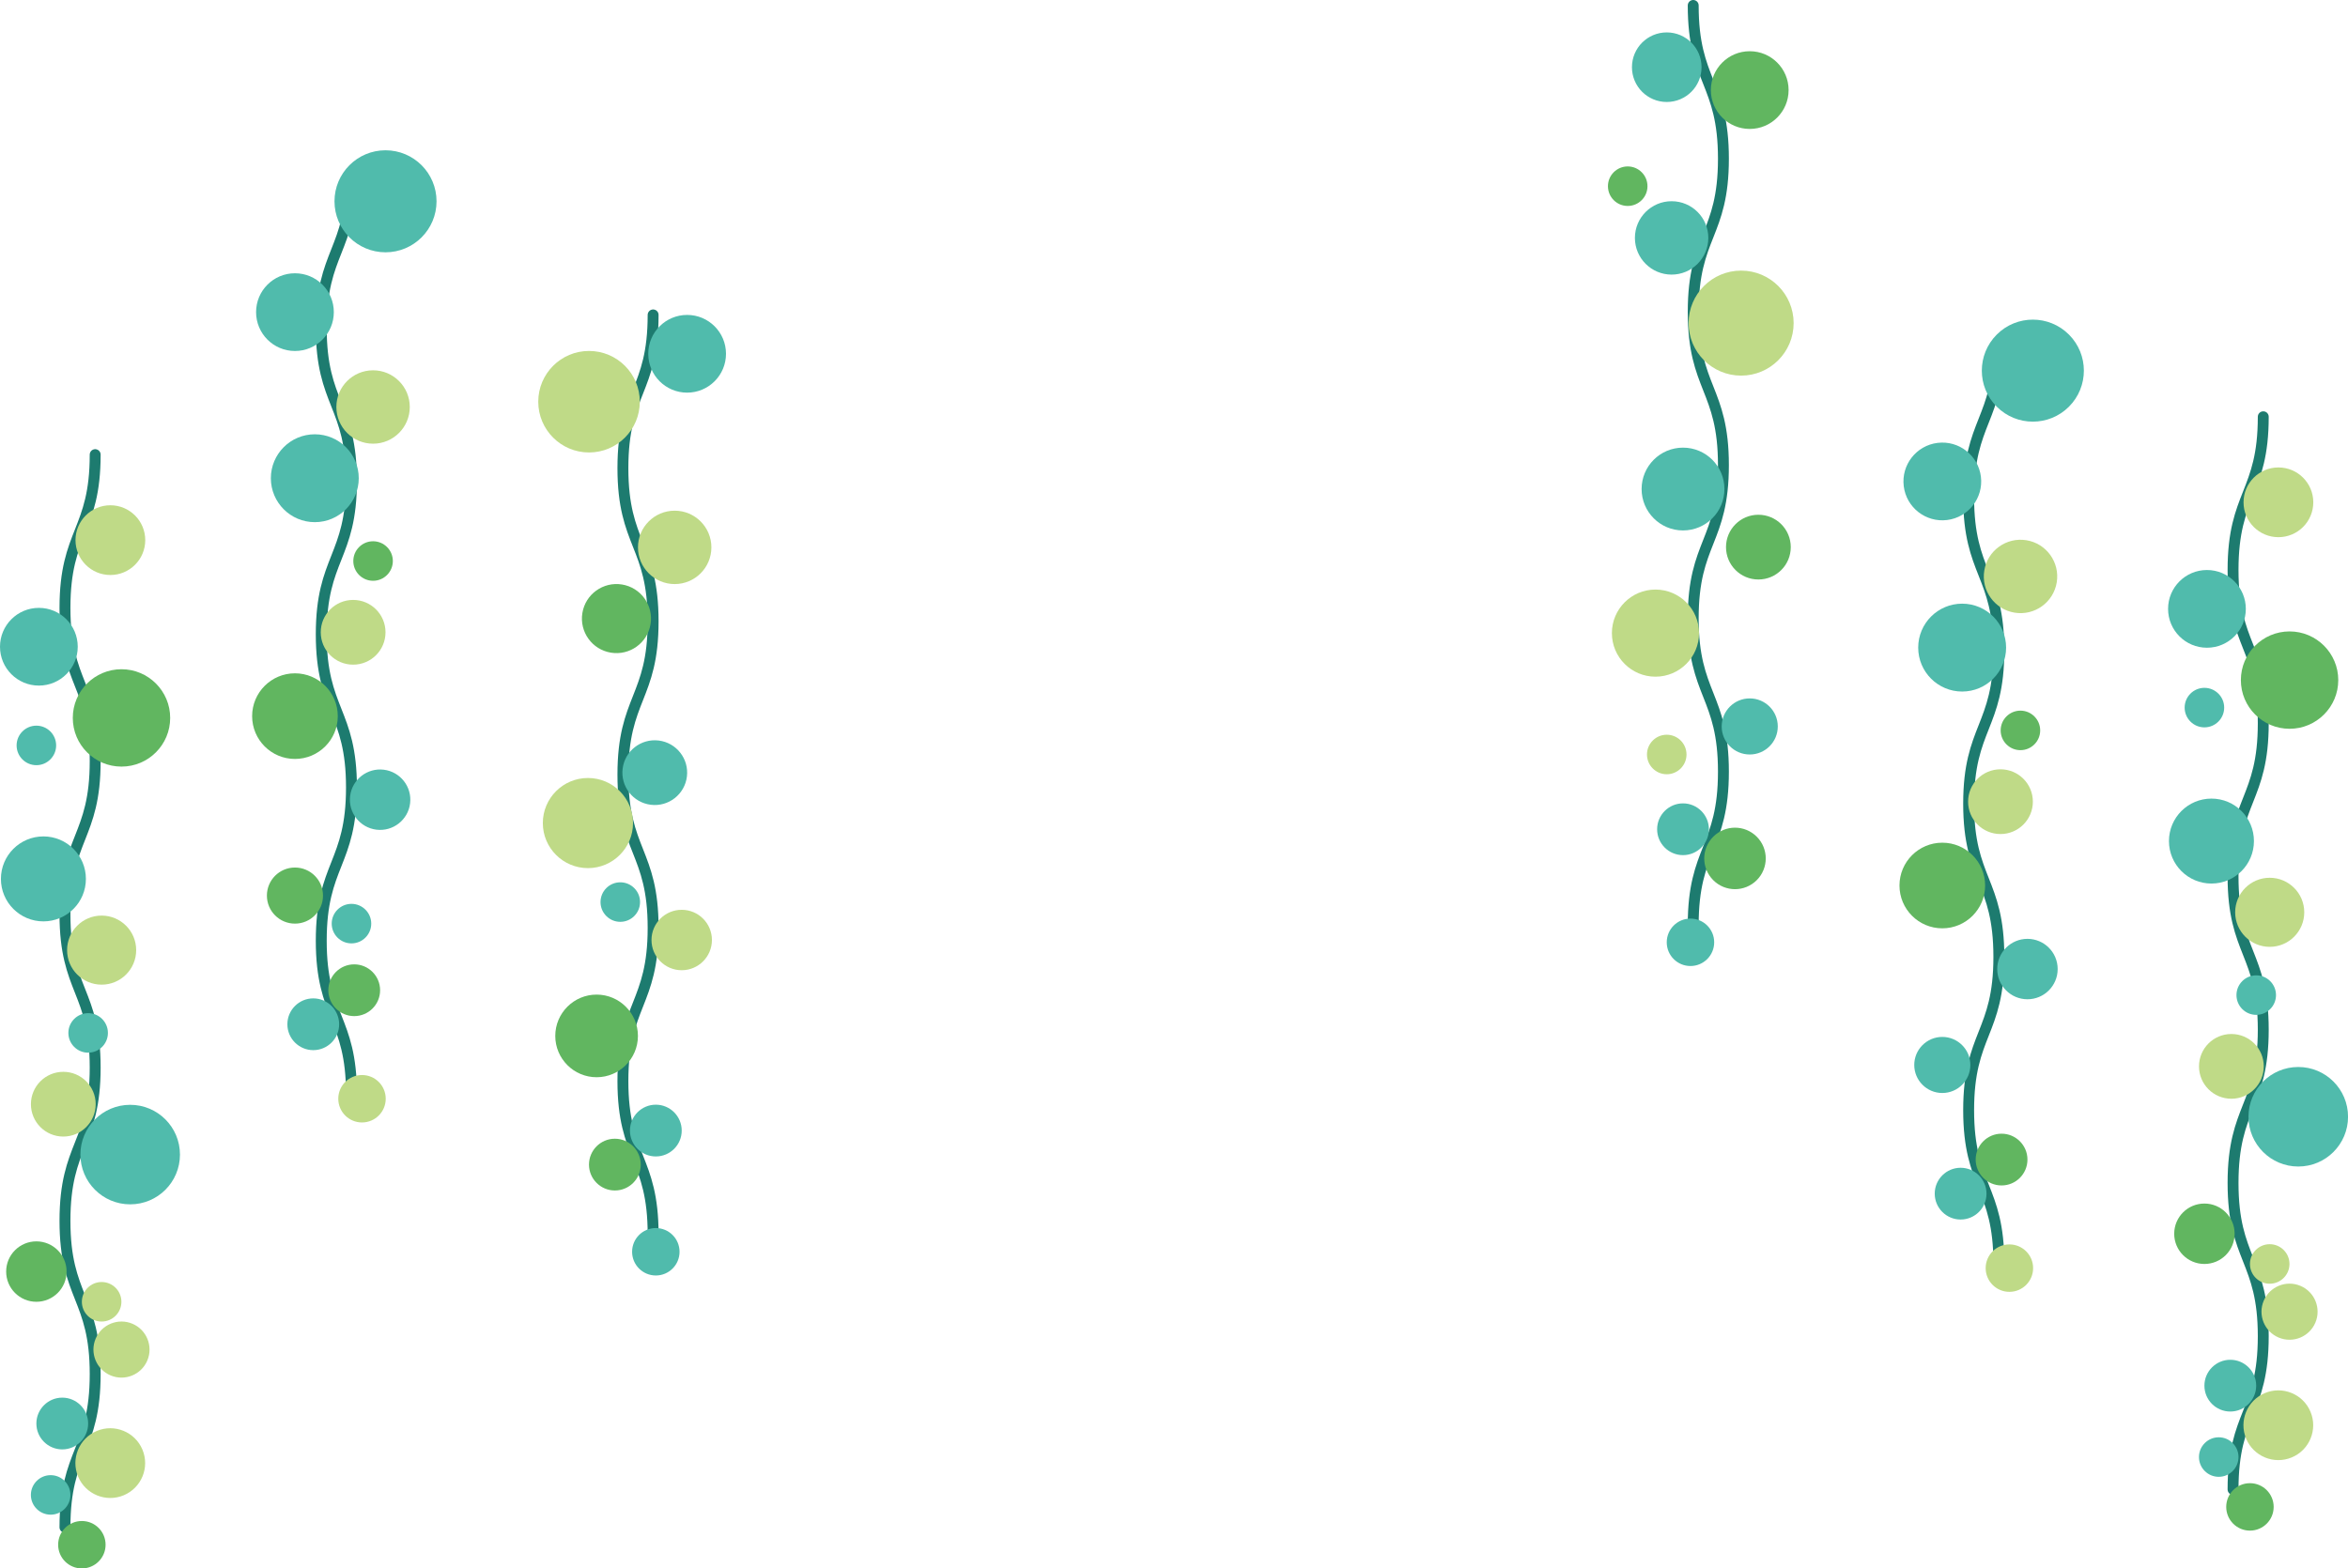 <?xml version="1.0" encoding="UTF-8"?>
<svg id="uuid-ddc2a8e9-1311-4bb9-b27b-5eab0cc9f5a9" data-name="圖層 2" xmlns="http://www.w3.org/2000/svg" viewBox="0 0 564.17 376.97">
  <g id="uuid-b3cb2573-4e05-4c39-a1fd-082dcfcae270" data-name="圖層 1">
    <g>
      <g>
        <path d="M156.93,75.69c0,18.41-7.26,18.41-7.26,36.83s7.26,18.41,7.26,36.83-7.26,18.41-7.26,36.83,7.26,18.41,7.26,36.83-7.26,18.42-7.26,36.83,7.26,18.42,7.26,36.83" style="fill: none; stroke: #1d7b6f; stroke-linecap: round; stroke-miterlimit: 10; stroke-width: 2.62px;"/>
        <path d="M153.73,96.55c0,6.74-5.46,12.2-12.2,12.2s-12.2-5.46-12.2-12.2,5.46-12.2,12.2-12.2,12.2,5.46,12.2,12.2Z" style="fill: #bfda87;"/>
        <path d="M174.44,85.03c0,5.16-4.18,9.34-9.34,9.34s-9.34-4.18-9.34-9.34,4.18-9.34,9.34-9.34,9.34,4.18,9.34,9.34Z" style="fill: #50bbac;"/>
        <path d="M170.93,131.56c0,4.87-3.95,8.82-8.82,8.82s-8.82-3.95-8.82-8.82,3.95-8.82,8.82-8.82,8.82,3.95,8.82,8.82Z" style="fill: #bfda87;"/>
        <circle cx="148.12" cy="148.67" r="8.3" transform="translate(-22.36 271.06) rotate(-80.78)" style="fill: #61b660;"/>
        <path d="M152.1,197.82c0,5.98-4.85,10.83-10.83,10.83s-10.84-4.85-10.84-10.83,4.85-10.83,10.84-10.83,10.83,4.85,10.83,10.83Z" style="fill: #bfda87;"/>
        <circle cx="157.33" cy="185.7" r="7.78" transform="translate(-46.21 319.16) rotate(-82.98)" style="fill: #50bbac;"/>
        <path d="M171.06,225.93c0,4.01-3.25,7.26-7.26,7.26s-7.26-3.25-7.26-7.26,3.25-7.26,7.26-7.26,7.26,3.25,7.26,7.26Z" style="fill: #bfda87;"/>
        <path d="M153.28,248.98c0,5.48-4.45,9.93-9.93,9.93s-9.93-4.45-9.93-9.93,4.45-9.93,9.93-9.93,9.93,4.45,9.93,9.93Z" style="fill: #61b660;"/>
        <path d="M163.8,271.73c0,3.44-2.79,6.22-6.22,6.22s-6.22-2.79-6.22-6.22,2.79-6.22,6.22-6.22,6.22,2.79,6.22,6.22Z" style="fill: #50bbac;"/>
        <path d="M153.96,279.91c0,3.44-2.79,6.22-6.22,6.22s-6.22-2.79-6.22-6.22,2.79-6.22,6.22-6.22,6.22,2.79,6.22,6.22Z" style="fill: #61b660;"/>
        <path d="M163.28,300.86c0,3.15-2.55,5.7-5.7,5.7s-5.7-2.55-5.7-5.7,2.55-5.7,5.7-5.7,5.7,2.55,5.7,5.7Z" style="fill: #50bbac;"/>
      </g>
      <path d="M153.79,216.81c0,2.62-2.13,4.75-4.75,4.75s-4.75-2.13-4.75-4.75,2.13-4.75,4.75-4.75,4.75,2.13,4.75,4.75Z" style="fill: #50bbac;"/>
    </g>
    <g>
      <path d="M395.85,44.75c0,2.62-2.13,4.75-4.75,4.75s-4.75-2.13-4.75-4.75,2.13-4.75,4.75-4.75,4.75,2.13,4.75,4.75Z" style="fill: #61b660;"/>
      <path d="M406.84,1.31c0,18.41,7.26,18.41,7.26,36.83s-7.26,18.41-7.26,36.83,7.26,18.41,7.26,36.83-7.26,18.41-7.26,36.83,7.26,18.42,7.26,36.83-7.26,18.42-7.26,36.83" style="fill: none; stroke: #1d7b6f; stroke-linecap: round; stroke-miterlimit: 10; stroke-width: 2.62px;"/>
      <path d="M411.08,21.65c0,5.16,4.18,9.34,9.34,9.34s9.34-4.18,9.34-9.34-4.18-9.34-9.34-9.34-9.34,4.18-9.34,9.34Z" style="fill: #61b660;"/>
      <path d="M392.12,16.15c0,4.62,3.74,8.36,8.36,8.36s8.36-3.74,8.36-8.36-3.74-8.36-8.36-8.36-8.36,3.74-8.36,8.36Z" style="fill: #50bbac;"/>
      <path d="M392.83,57.18c0,4.87,3.95,8.82,8.82,8.82s8.82-3.95,8.82-8.82-3.95-8.82-8.82-8.82-8.82,3.95-8.82,8.82Z" style="fill: #50bbac;"/>
      <path d="M405.73,77.66c0,6.97,5.65,12.62,12.62,12.62s12.62-5.65,12.62-12.62-5.65-12.62-12.62-12.62-12.62,5.65-12.62,12.62Z" style="fill: #bfda87;"/>
      <path d="M414.72,131.5c0,4.3,3.48,7.78,7.78,7.78s7.78-3.48,7.78-7.78-3.48-7.78-7.78-7.78-7.78,3.48-7.78,7.78Z" style="fill: #61b660;"/>
      <path d="M394.44,117.54c0,5.49,4.45,9.95,9.95,9.95s9.95-4.45,9.95-9.95-4.45-9.95-9.95-9.95-9.95,4.45-9.95,9.95Z" style="fill: #50bbac;"/>
      <path d="M387.3,152.17c0,5.78,4.69,10.47,10.47,10.47s10.47-4.69,10.47-10.47-4.69-10.47-10.47-10.47-10.47,4.69-10.47,10.47Z" style="fill: #bfda87;"/>
      <circle cx="420.42" cy="174.6" r="6.74" style="fill: #50bbac;"/>
      <path d="M395.73,181.34c0,2.62,2.13,4.75,4.75,4.75s4.75-2.13,4.75-4.75-2.13-4.75-4.75-4.75-4.75,2.13-4.75,4.75Z" style="fill: #bfda87;"/>
      <path d="M398.17,199.31c0,3.44,2.79,6.22,6.22,6.22s6.22-2.79,6.22-6.22-2.79-6.22-6.22-6.22-6.22,2.79-6.22,6.22Z" style="fill: #50bbac;"/>
      <circle cx="416.88" cy="206.32" r="7.39" transform="translate(-23.79 355.21) rotate(-45)" style="fill: #61b660;"/>
      <path d="M400.48,226.48c0,3.15,2.55,5.7,5.7,5.7s5.7-2.55,5.7-5.7-2.55-5.7-5.7-5.7-5.7,2.55-5.7,5.7Z" style="fill: #50bbac;"/>
    </g>
    <g>
      <path d="M490.21,175.55c0,2.62-2.13,4.75-4.75,4.75s-4.75-2.13-4.75-4.75,2.13-4.75,4.75-4.75,4.75,2.13,4.75,4.75Z" style="fill: #61b660;"/>
      <path d="M480.28,82.67c0,18.41-7.26,18.41-7.26,36.83s7.26,18.41,7.26,36.83-7.26,18.41-7.26,36.83,7.26,18.41,7.26,36.83-7.26,18.42-7.26,36.83,7.26,18.42,7.26,36.83" style="fill: none; stroke: #1d7b6f; stroke-linecap: round; stroke-miterlimit: 10; stroke-width: 2.62px;"/>
      <circle cx="466.69" cy="115.73" r="9.34" transform="translate(-10.64 57.89) rotate(-7.02)" style="fill: #50bbac;"/>
      <circle cx="488.45" cy="89.08" r="12.26" transform="translate(80.07 371.48) rotate(-45)" style="fill: #50bbac;"/>
      <circle cx="485.46" cy="138.53" r="8.82" transform="translate(270.96 595.54) rotate(-80.78)" style="fill: #bfda87;"/>
      <path d="M482.02,155.65c0,5.83-4.73,10.56-10.56,10.56s-10.56-4.73-10.56-10.56,4.73-10.56,10.56-10.56,10.56,4.73,10.56,10.56Z" style="fill: #50bbac;"/>
      <circle cx="466.69" cy="212.83" r="10.29" style="fill: #61b660;"/>
      <path d="M488.45,192.68c0,4.3-3.48,7.78-7.78,7.78s-7.78-3.48-7.78-7.78,3.48-7.78,7.78-7.78,7.78,3.48,7.78,7.78Z" style="fill: #bfda87;"/>
      <circle cx="487.15" cy="232.91" r="7.26" style="fill: #50bbac;"/>
      <path d="M473.43,255.96c0,3.72-3.02,6.74-6.74,6.74s-6.74-3.02-6.74-6.74,3.02-6.74,6.74-6.74,6.74,3.02,6.74,6.74Z" style="fill: #50bbac;"/>
      <path d="M487.15,278.7c0,3.44-2.79,6.22-6.22,6.22s-6.22-2.79-6.22-6.22,2.79-6.22,6.22-6.22,6.22,2.79,6.22,6.22Z" style="fill: #61b660;"/>
      <path d="M477.31,286.89c0,3.44-2.79,6.22-6.22,6.22s-6.22-2.79-6.22-6.22,2.79-6.22,6.22-6.22,6.22,2.79,6.22,6.22Z" style="fill: #50bbac;"/>
      <path d="M488.51,304.79c0,3.15-2.55,5.7-5.7,5.7s-5.7-2.55-5.7-5.7,2.55-5.7,5.7-5.7,5.7,2.55,5.7,5.7Z" style="fill: #bfda87;"/>
    </g>
    <g>
      <path d="M94.39,134.84c0,2.62-2.13,4.75-4.75,4.75s-4.75-2.13-4.75-4.75,2.13-4.75,4.75-4.75,4.75,2.13,4.75,4.75Z" style="fill: #61b660;"/>
      <path d="M89.2,221.99c0,2.62-2.13,4.75-4.75,4.75s-4.75-2.13-4.75-4.75,2.13-4.75,4.75-4.75,4.75,2.13,4.75,4.75Z" style="fill: #50bbac;"/>
      <path d="M84.45,41.96c0,18.41-7.26,18.41-7.26,36.83s7.26,18.41,7.26,36.83-7.26,18.41-7.26,36.83,7.26,18.41,7.26,36.83-7.26,18.42-7.26,36.83,7.26,18.42,7.26,36.83" style="fill: none; stroke: #1d7b6f; stroke-linecap: round; stroke-miterlimit: 10; stroke-width: 2.62px;"/>
      <path d="M80.21,75.02c0,5.16-4.18,9.34-9.34,9.34s-9.34-4.18-9.34-9.34,4.18-9.34,9.34-9.34,9.34,4.18,9.34,9.34Z" style="fill: #50bbac;"/>
      <circle cx="92.63" cy="48.38" r="12.26" style="fill: #50bbac;"/>
      <path d="M98.46,97.82c0,4.87-3.95,8.82-8.82,8.82s-8.82-3.95-8.82-8.82,3.95-8.82,8.82-8.82,8.82,3.95,8.82,8.82Z" style="fill: #bfda87;"/>
      <path d="M86.2,114.94c0,5.83-4.73,10.56-10.56,10.56s-10.56-4.73-10.56-10.56,4.73-10.56,10.56-10.56,10.56,4.73,10.56,10.56Z" style="fill: #50bbac;"/>
      <circle cx="70.87" cy="172.12" r="10.29" style="fill: #61b660;"/>
      <path d="M92.63,151.97c0,4.3-3.48,7.78-7.78,7.78s-7.78-3.48-7.78-7.78,3.48-7.78,7.78-7.78,7.78,3.48,7.78,7.78Z" style="fill: #bfda87;"/>
      <circle cx="91.33" cy="192.2" r="7.26" transform="translate(-110.59 259.36) rotate(-82.98)" style="fill: #50bbac;"/>
      <circle cx="70.87" cy="215.25" r="6.74" style="fill: #61b660;"/>
      <path d="M91.33,238c0,3.44-2.79,6.22-6.22,6.22s-6.22-2.79-6.22-6.22,2.79-6.22,6.22-6.22,6.22,2.79,6.22,6.22Z" style="fill: #61b660;"/>
      <path d="M81.49,246.18c0,3.44-2.79,6.22-6.22,6.22s-6.22-2.79-6.22-6.22,2.79-6.22,6.22-6.22,6.22,2.79,6.22,6.22Z" style="fill: #50bbac;"/>
      <path d="M92.68,264.08c0,3.15-2.55,5.7-5.7,5.7s-5.7-2.55-5.7-5.7,2.55-5.7,5.7-5.7,5.7,2.55,5.7,5.7Z" style="fill: #bfda87;"/>
    </g>
    <g>
      <path d="M543.81,100.17c0,18.42-7.26,18.42-7.26,36.83s7.26,18.41,7.26,36.83-7.26,18.41-7.26,36.83,7.26,18.41,7.26,36.83-7.26,18.41-7.26,36.83,7.26,18.42,7.26,36.83-7.26,18.42-7.26,36.83" style="fill: none; stroke: #1d7b6f; stroke-linecap: round; stroke-miterlimit: 10; stroke-width: 2.62px;"/>
      <path d="M534.42,170.07c0,2.62-2.13,4.75-4.75,4.75s-4.75-2.13-4.75-4.75,2.13-4.75,4.75-4.75,4.75,2.13,4.75,4.75Z" style="fill: #50bbac;"/>
      <path d="M546.87,239.17c0,2.62-2.13,4.75-4.75,4.75s-4.75-2.13-4.75-4.75,2.13-4.75,4.75-4.75,4.75,2.13,4.75,4.75Z" style="fill: #50bbac;"/>
      <path d="M540.61,303.79c0,2.62,2.13,4.75,4.75,4.75s4.75-2.13,4.75-4.75-2.13-4.75-4.75-4.75-4.75,2.13-4.75,4.75Z" style="fill: #bfda87;"/>
      <path d="M528.36,350.2c0,2.62,2.13,4.75,4.75,4.75s4.75-2.13,4.75-4.75-2.13-4.75-4.75-4.75-4.75,2.13-4.75,4.75Z" style="fill: #50bbac;"/>
      <path d="M538.43,163.46c0,6.46,5.24,11.7,11.7,11.7s11.7-5.24,11.7-11.7-5.24-11.7-11.7-11.7-11.7,5.24-11.7,11.7Z" style="fill: #61b660;"/>
      <path d="M520.94,146.34c0,5.16,4.18,9.34,9.34,9.34s9.34-4.18,9.34-9.34-4.18-9.34-9.34-9.34-9.34,4.18-9.34,9.34Z" style="fill: #50bbac;"/>
      <circle cx="531.36" cy="202.15" r="10.21" style="fill: #50bbac;"/>
      <circle cx="545.36" cy="219.27" r="8.3" style="fill: #bfda87;"/>
      <path d="M540.26,268.41c0,6.6,5.35,11.96,11.96,11.96s11.96-5.35,11.96-11.96-5.35-11.96-11.96-11.96-11.96,5.35-11.96,11.96Z" style="fill: #50bbac;"/>
      <path d="M528.37,256.3c0,4.3,3.48,7.78,7.78,7.78s7.78-3.48,7.78-7.78-3.48-7.78-7.78-7.78-7.78,3.48-7.78,7.78Z" style="fill: #bfda87;"/>
      <path d="M522.41,296.53c0,4.01,3.25,7.26,7.26,7.26s7.26-3.25,7.26-7.26-3.25-7.26-7.26-7.26-7.26,3.25-7.26,7.26Z" style="fill: #61b660;"/>
      <circle cx="550.13" cy="315.28" r="6.74" transform="translate(45.69 699.44) rotate(-67.11)" style="fill: #bfda87;"/>
      <path d="M529.67,333.04c0,3.44,2.79,6.22,6.22,6.22s6.22-2.79,6.22-6.22-2.79-6.22-6.22-6.22-6.22,2.79-6.22,6.22Z" style="fill: #50bbac;"/>
      <circle cx="547.43" cy="342.55" r="8.38" transform="translate(-89.88 238.35) rotate(-22.75)" style="fill: #bfda87;"/>
      <circle cx="547.45" cy="120.73" r="8.38" style="fill: #bfda87;"/>
      <path d="M534.91,362.18c0,3.15,2.55,5.7,5.7,5.7s5.7-2.55,5.7-5.7-2.55-5.7-5.7-5.7-5.7,2.55-5.7,5.7Z" style="fill: #61b660;"/>
    </g>
    <g>
      <path d="M22.87,109.27c0,18.42-7.26,18.42-7.26,36.83s7.26,18.41,7.26,36.83-7.26,18.41-7.26,36.83,7.26,18.41,7.26,36.83-7.26,18.41-7.26,36.83,7.26,18.42,7.26,36.83-7.26,18.42-7.26,36.83" style="fill: none; stroke: #1d7b6f; stroke-linecap: round; stroke-miterlimit: 10; stroke-width: 2.62px;"/>
      <path d="M13.49,179.16c0,2.62-2.13,4.75-4.75,4.75s-4.75-2.13-4.75-4.75,2.13-4.75,4.75-4.75,4.75,2.13,4.75,4.75Z" style="fill: #50bbac;"/>
      <path d="M25.93,248.26c0,2.62-2.13,4.75-4.75,4.75s-4.75-2.13-4.75-4.75,2.13-4.75,4.75-4.75,4.75,2.13,4.75,4.75Z" style="fill: #50bbac;"/>
      <path d="M19.67,312.88c0,2.62,2.13,4.75,4.75,4.75s4.75-2.13,4.75-4.75-2.13-4.75-4.75-4.75-4.75,2.13-4.75,4.75Z" style="fill: #bfda87;"/>
      <path d="M7.42,359.3c0,2.62,2.13,4.75,4.75,4.75s4.75-2.13,4.75-4.75-2.13-4.75-4.75-4.75-4.75,2.13-4.75,4.75Z" style="fill: #50bbac;"/>
      <path d="M17.49,172.55c0,6.46,5.24,11.7,11.7,11.7s11.7-5.24,11.7-11.7-5.24-11.7-11.7-11.7-11.7,5.24-11.7,11.7Z" style="fill: #61b660;"/>
      <path d="M0,155.44c0,5.16,4.18,9.34,9.34,9.34s9.34-4.18,9.34-9.34-4.18-9.34-9.34-9.34-9.34,4.18-9.34,9.34Z" style="fill: #50bbac;"/>
      <circle cx="10.43" cy="211.24" r="10.21" style="fill: #50bbac;"/>
      <circle cx="24.42" cy="228.36" r="8.3" style="fill: #bfda87;"/>
      <path d="M19.32,277.5c0,6.6,5.35,11.96,11.96,11.96s11.96-5.35,11.96-11.96-5.35-11.96-11.96-11.96-11.96,5.35-11.96,11.96Z" style="fill: #50bbac;"/>
      <path d="M7.43,265.39c0,4.3,3.48,7.78,7.78,7.78s7.78-3.48,7.78-7.78-3.48-7.78-7.78-7.78-7.78,3.48-7.78,7.78Z" style="fill: #bfda87;"/>
      <path d="M1.48,305.62c0,4.01,3.25,7.26,7.26,7.26s7.26-3.25,7.26-7.26-3.25-7.26-7.26-7.26-7.26,3.25-7.26,7.26Z" style="fill: #61b660;"/>
      <circle cx="29.19" cy="324.37" r="6.74" transform="translate(-280.99 225.09) rotate(-67.11)" style="fill: #bfda87;"/>
      <path d="M8.74,342.14c0,3.44,2.79,6.22,6.22,6.22s6.22-2.79,6.22-6.22-2.79-6.22-6.22-6.22-6.22,2.79-6.22,6.22Z" style="fill: #50bbac;"/>
      <circle cx="26.5" cy="351.65" r="8.38" transform="translate(-133.93 37.61) rotate(-22.75)" style="fill: #bfda87;"/>
      <circle cx="26.52" cy="129.82" r="8.38" style="fill: #bfda87;"/>
      <path d="M13.97,371.27c0,3.15,2.55,5.7,5.7,5.7s5.7-2.55,5.7-5.7-2.55-5.7-5.7-5.7-5.7,2.55-5.7,5.7Z" style="fill: #61b660;"/>
    </g>
  </g>
</svg>